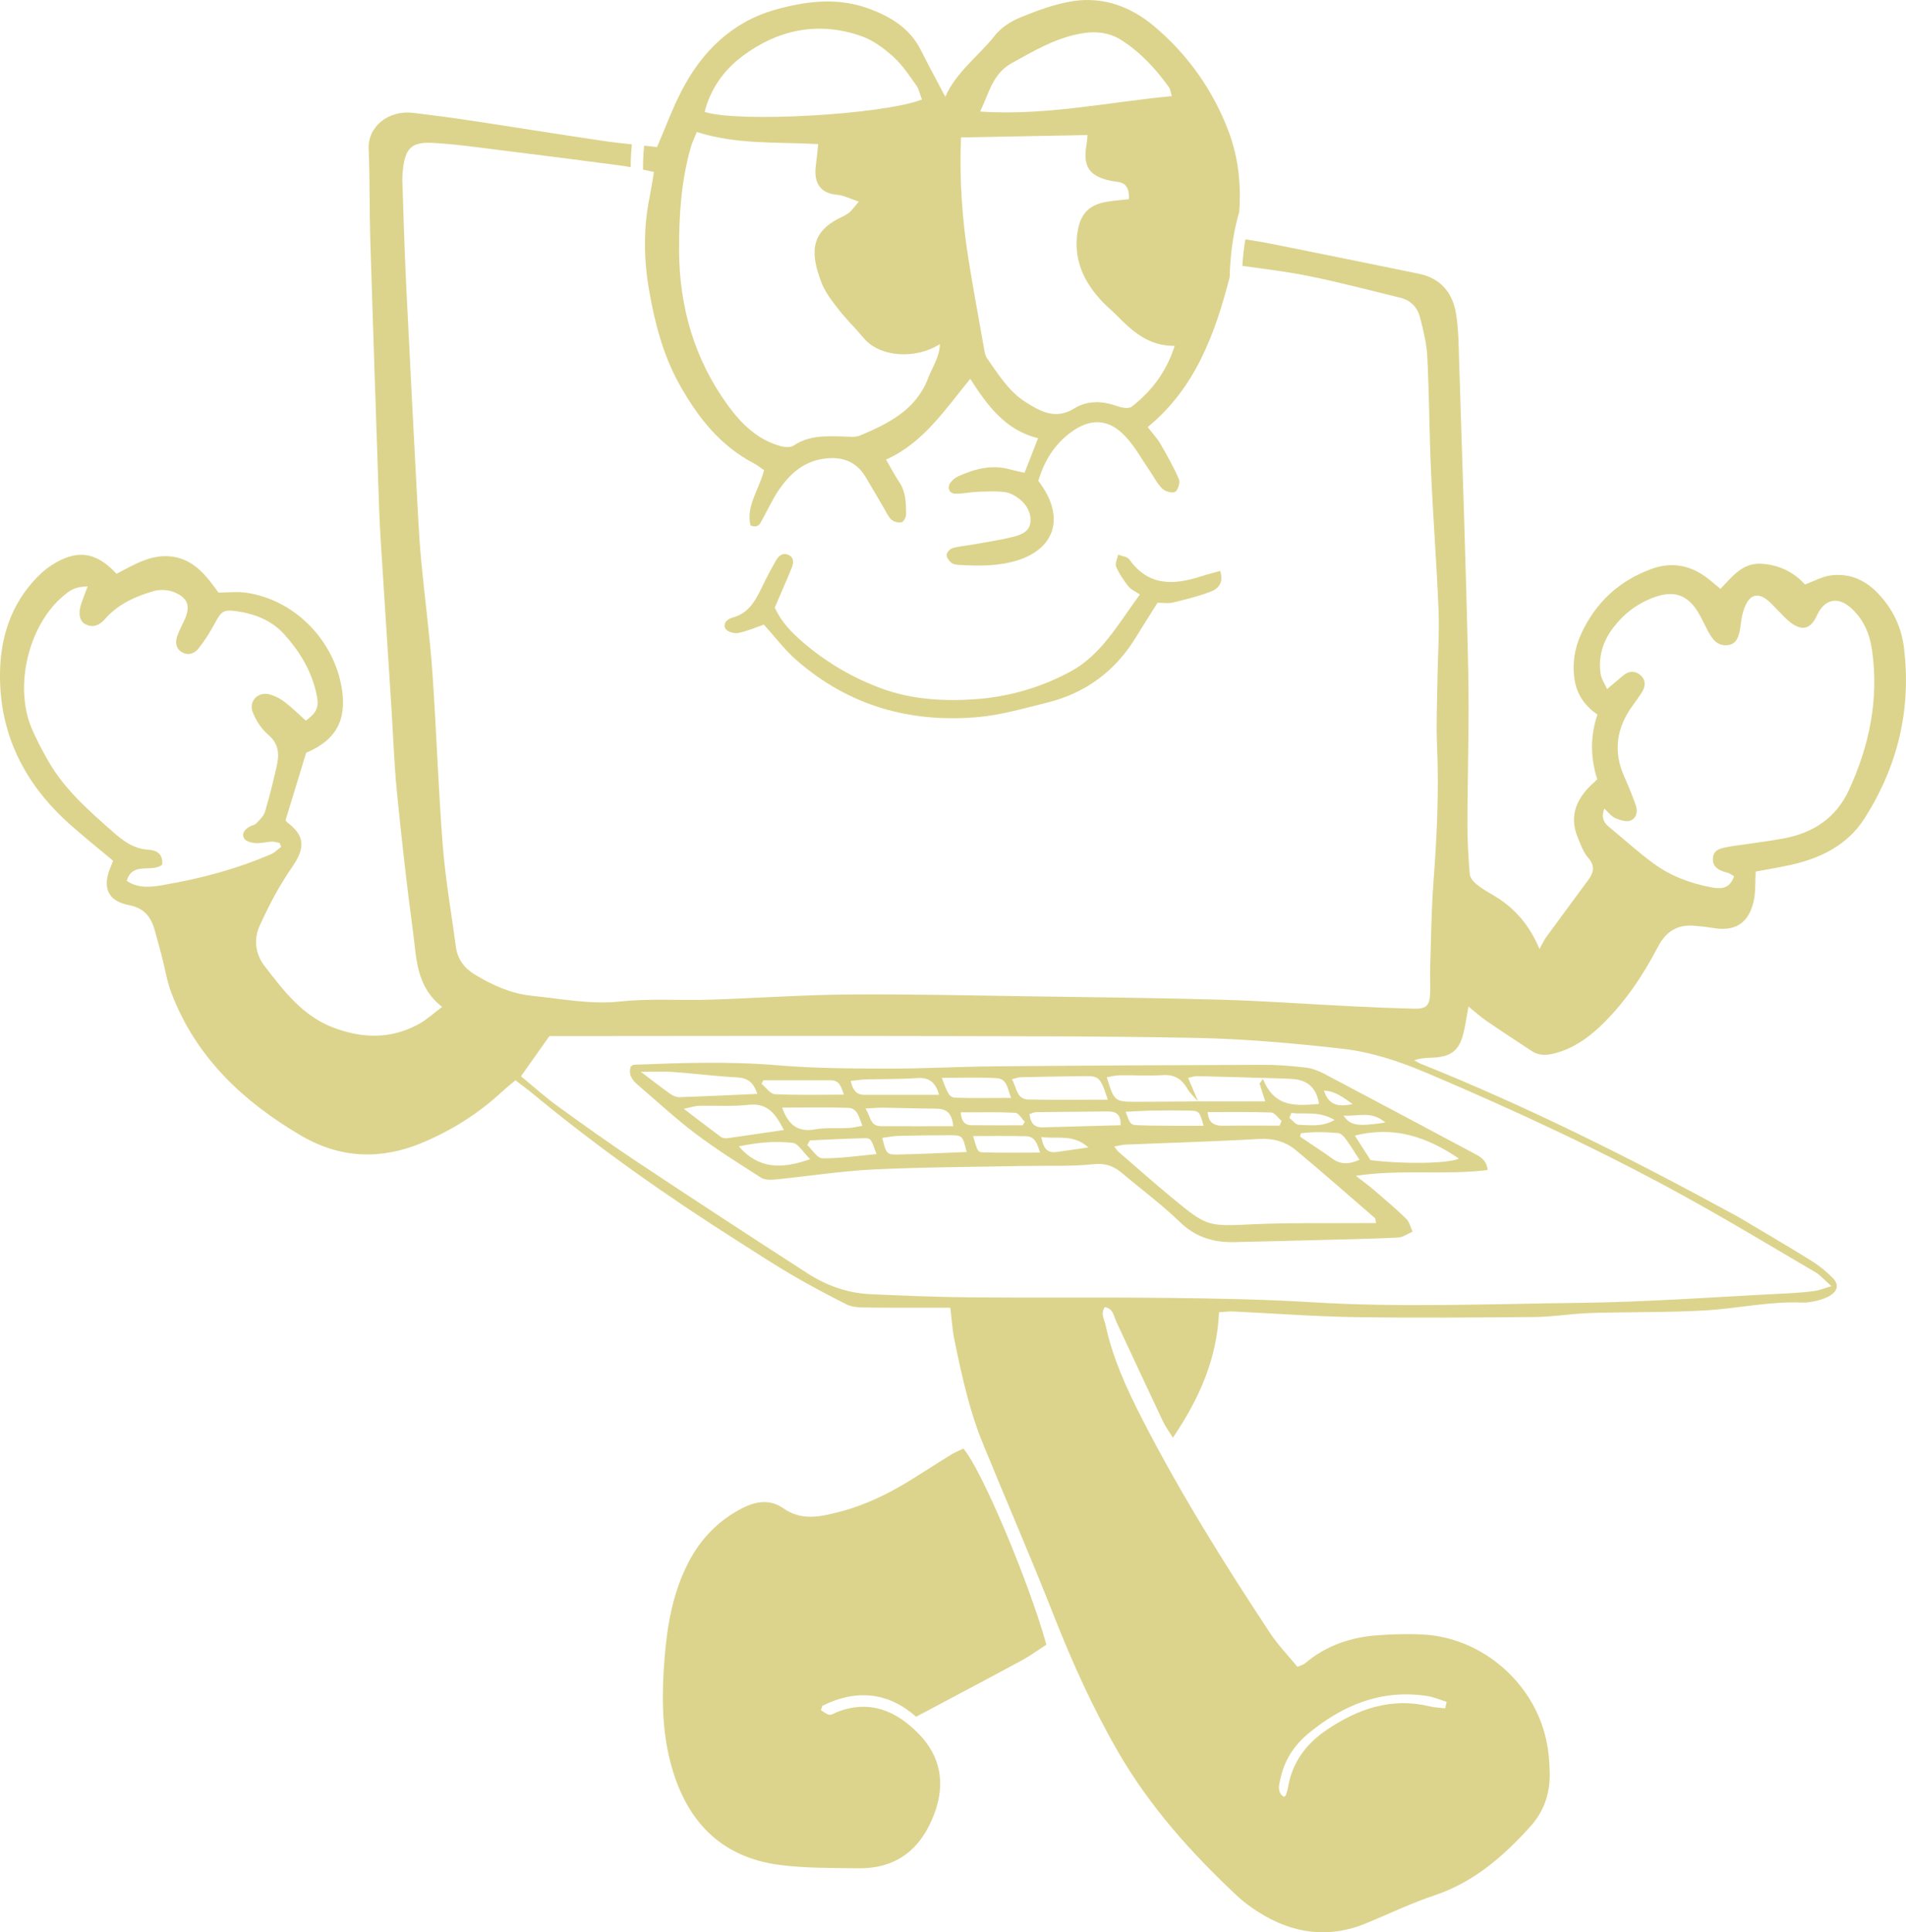 <svg xmlns="http://www.w3.org/2000/svg" fill="none" viewBox="0 0 75 76" height="76" width="75">
<g clip-path="url(#clip0_766_3218)">
<path fill="#DCD48C" d="M25.55 7.809C25.312 9.018 25.331 10.223 25.545 11.436C25.772 12.726 26.091 13.968 26.739 15.127C27.463 16.42 28.34 17.536 29.673 18.229C29.806 18.298 29.922 18.398 30.064 18.494C29.87 19.27 29.344 19.896 29.534 20.669C29.834 20.784 29.905 20.605 29.989 20.451C30.213 20.045 30.405 19.618 30.669 19.239C31.094 18.627 31.633 18.153 32.411 18.043C33.102 17.945 33.675 18.125 34.054 18.75C34.306 19.165 34.545 19.587 34.793 20.005C34.882 20.156 34.953 20.332 35.08 20.442C35.177 20.526 35.361 20.57 35.483 20.54C35.564 20.519 35.656 20.336 35.656 20.226C35.653 19.786 35.647 19.345 35.381 18.955C35.209 18.701 35.068 18.424 34.865 18.076C36.326 17.426 37.171 16.131 38.179 14.901C38.851 15.948 39.562 16.925 40.847 17.235C40.646 17.75 40.488 18.156 40.316 18.596C40.115 18.55 39.927 18.513 39.742 18.462C39.022 18.261 38.353 18.444 37.7 18.736C37.585 18.788 37.475 18.882 37.401 18.983C37.257 19.175 37.345 19.407 37.584 19.417C37.866 19.428 38.148 19.357 38.432 19.346C38.801 19.331 39.176 19.31 39.539 19.355C39.744 19.38 39.956 19.502 40.124 19.635C40.413 19.863 40.587 20.195 40.544 20.563C40.5 20.921 40.158 21.042 39.868 21.114C39.338 21.247 38.794 21.325 38.255 21.422C37.996 21.469 37.729 21.486 37.479 21.559C37.38 21.588 37.255 21.73 37.249 21.827C37.243 21.928 37.346 22.062 37.437 22.137C37.513 22.199 37.641 22.214 37.747 22.22C38.516 22.264 39.283 22.275 40.031 22.042C41.451 21.598 41.862 20.457 41.055 19.195C40.995 19.102 40.93 19.015 40.859 18.91C41.084 18.146 41.478 17.499 42.117 17.02C42.899 16.433 43.627 16.459 44.292 17.174C44.662 17.571 44.93 18.067 45.242 18.52C45.404 18.755 45.533 19.024 45.734 19.219C45.848 19.331 46.125 19.411 46.24 19.346C46.353 19.282 46.445 18.977 46.389 18.848C46.181 18.363 45.919 17.903 45.654 17.445C45.534 17.238 45.364 17.06 45.162 16.798C47.022 15.274 47.806 13.16 48.388 10.898C48.403 10.211 48.479 9.521 48.63 8.85C48.669 8.68 48.712 8.509 48.763 8.339C48.842 7.254 48.726 6.175 48.345 5.17C47.731 3.543 46.735 2.139 45.399 1.019C44.489 0.257 43.412 -0.136 42.229 0.043C41.525 0.15 40.832 0.41 40.165 0.679C39.792 0.83 39.402 1.075 39.155 1.388C38.515 2.202 37.637 2.814 37.195 3.806C36.86 3.168 36.539 2.575 36.236 1.972C35.786 1.075 34.986 0.621 34.109 0.312C32.901 -0.113 31.652 0.054 30.473 0.392C28.79 0.873 27.603 2.044 26.807 3.597C26.457 4.278 26.192 5.002 25.854 5.784C25.688 5.766 25.518 5.747 25.348 5.729C25.313 6.041 25.3 6.356 25.303 6.673C25.444 6.702 25.585 6.732 25.733 6.762C25.663 7.167 25.615 7.49 25.552 7.809H25.55ZM39.816 2.481C40.718 1.981 41.597 1.461 42.641 1.301C43.168 1.221 43.675 1.295 44.097 1.56C44.861 2.039 45.476 2.701 46.003 3.439C46.051 3.507 46.057 3.604 46.111 3.781C43.613 4.014 41.177 4.559 38.568 4.389C38.919 3.66 39.056 2.902 39.815 2.481H39.816ZM37.814 5.406C39.483 5.374 41.111 5.344 42.795 5.312C42.783 5.429 42.774 5.571 42.751 5.708C42.606 6.558 42.866 6.937 43.719 7.113C43.827 7.135 43.935 7.145 44.043 7.165C44.321 7.22 44.447 7.443 44.42 7.835C44.126 7.869 43.824 7.888 43.527 7.941C42.87 8.054 42.528 8.395 42.41 9.064C42.215 10.185 42.639 11.095 43.392 11.882C43.557 12.055 43.745 12.208 43.914 12.379C44.54 13.011 45.18 13.616 46.223 13.604C45.886 14.655 45.296 15.397 44.532 15.997C44.41 16.093 44.117 16.031 43.929 15.965C43.357 15.764 42.777 15.751 42.275 16.063C41.531 16.525 40.934 16.182 40.344 15.806C39.684 15.384 39.277 14.713 38.835 14.085C38.776 14 38.752 13.883 38.733 13.777C38.522 12.583 38.301 11.392 38.109 10.195C37.857 8.625 37.75 7.043 37.814 5.405V5.406ZM29.195 2.222C30.607 1.162 32.206 0.823 33.903 1.424C34.36 1.586 34.787 1.903 35.153 2.234C35.506 2.551 35.775 2.966 36.057 3.359C36.163 3.508 36.198 3.709 36.277 3.916C34.717 4.516 29.029 4.831 27.727 4.401C27.956 3.492 28.489 2.756 29.197 2.224L29.195 2.222ZM27.181 5.795C27.234 5.61 27.323 5.434 27.419 5.193C29.008 5.695 30.577 5.579 32.195 5.668C32.161 5.983 32.139 6.241 32.104 6.497C32.004 7.224 32.302 7.604 32.929 7.659C33.192 7.682 33.444 7.815 33.794 7.929C33.62 8.135 33.537 8.256 33.431 8.348C33.333 8.432 33.211 8.493 33.093 8.549C31.8 9.162 31.934 10.067 32.316 11.094C32.458 11.475 32.725 11.82 32.979 12.148C33.288 12.547 33.653 12.899 33.976 13.287C34.641 14.085 36.074 14.123 36.987 13.533C36.965 14.06 36.681 14.452 36.518 14.88C36.042 16.128 34.957 16.66 33.838 17.131C33.651 17.209 33.412 17.174 33.198 17.169C32.517 17.152 31.841 17.113 31.23 17.525C31.112 17.605 30.895 17.592 30.741 17.552C29.822 17.312 29.174 16.675 28.641 15.942C27.331 14.14 26.734 12.098 26.722 9.867C26.715 8.488 26.802 7.126 27.181 5.796V5.795Z"></path>
<path fill="#DCD48C" d="M74.921 25.48C74.818 24.647 74.464 23.919 73.873 23.313C73.363 22.79 72.746 22.537 72.03 22.634C71.698 22.679 71.382 22.859 71.025 22.989C70.573 22.493 69.999 22.214 69.306 22.174C68.548 22.131 68.154 22.699 67.699 23.16C67.546 23.034 67.426 22.939 67.31 22.84C66.618 22.254 65.838 22.066 64.983 22.378C63.732 22.835 62.806 23.675 62.236 24.892C61.958 25.483 61.854 26.114 61.964 26.767C62.061 27.34 62.377 27.774 62.858 28.106C62.566 28.972 62.583 29.818 62.852 30.653C62.762 30.737 62.699 30.796 62.636 30.854C62.026 31.431 61.741 32.101 62.08 32.931C62.196 33.216 62.306 33.525 62.502 33.751C62.793 34.085 62.691 34.348 62.479 34.636C61.93 35.381 61.379 36.123 60.834 36.871C60.747 36.989 60.689 37.128 60.578 37.328C60.2 36.414 59.614 35.721 58.821 35.249C58.576 35.103 58.325 34.961 58.102 34.783C57.98 34.685 57.846 34.52 57.834 34.375C57.78 33.739 57.743 33.099 57.743 32.46C57.746 30.424 57.817 28.388 57.774 26.353C57.687 22.306 57.543 18.261 57.416 14.215C57.397 13.597 57.393 12.972 57.299 12.364C57.169 11.53 56.699 10.946 55.84 10.769C53.908 10.372 51.973 9.979 50.04 9.592C49.702 9.523 49.361 9.471 49.005 9.414C48.946 9.759 48.906 10.108 48.885 10.458C49.772 10.582 50.627 10.681 51.471 10.852C52.695 11.1 53.904 11.418 55.117 11.715C55.513 11.813 55.777 12.096 55.875 12.477C56.007 12.987 56.137 13.51 56.164 14.033C56.239 15.535 56.242 17.041 56.31 18.544C56.392 20.378 56.534 22.21 56.608 24.044C56.642 24.926 56.576 25.813 56.564 26.698C56.551 27.583 56.508 28.469 56.547 29.352C56.626 31.148 56.539 32.934 56.404 34.724C56.321 35.847 56.313 36.975 56.276 38.102C56.267 38.412 56.284 38.721 56.276 39.031C56.266 39.536 56.137 39.684 55.666 39.674C54.812 39.653 53.956 39.617 53.103 39.575C51.438 39.493 49.775 39.37 48.109 39.322C45.632 39.251 43.152 39.225 40.674 39.19C38.24 39.154 35.805 39.097 33.371 39.116C31.552 39.131 29.734 39.263 27.914 39.32C26.754 39.357 25.583 39.266 24.434 39.389C23.232 39.519 22.078 39.283 20.908 39.164C20.115 39.082 19.389 38.755 18.701 38.342C18.277 38.087 18.007 37.741 17.94 37.244C17.761 35.907 17.524 34.576 17.421 33.235C17.243 30.965 17.173 28.686 17.012 26.415C16.912 25.003 16.723 23.599 16.587 22.189C16.525 21.552 16.483 20.912 16.449 20.27C16.291 17.266 16.131 14.262 15.985 11.257C15.918 9.888 15.88 8.516 15.833 7.146C15.828 6.992 15.838 6.836 15.854 6.683C15.944 5.836 16.189 5.574 17.033 5.621C17.951 5.672 18.865 5.806 19.779 5.918C21.347 6.112 22.913 6.311 24.479 6.52C24.591 6.535 24.703 6.555 24.817 6.575C24.817 6.275 24.832 5.975 24.865 5.679C24.473 5.638 24.075 5.593 23.68 5.534C21.945 5.278 20.213 4.996 18.478 4.736C17.741 4.625 17 4.528 16.259 4.439C15.297 4.323 14.469 4.967 14.506 5.855C14.557 7.048 14.534 8.244 14.57 9.439C14.679 12.957 14.8 16.473 14.918 19.99C14.932 20.431 14.957 20.874 14.984 21.315C15.122 23.5 15.264 25.686 15.404 27.871C15.474 28.974 15.511 30.082 15.621 31.182C15.804 33.008 16.006 34.833 16.252 36.652C16.392 37.685 16.366 38.804 17.398 39.603C17.062 39.853 16.792 40.108 16.478 40.279C15.384 40.879 14.255 40.851 13.111 40.416C11.899 39.954 11.156 38.963 10.403 37.986C10.039 37.513 9.983 36.928 10.217 36.412C10.58 35.615 10.992 34.827 11.49 34.112C12.013 33.359 12.015 32.88 11.296 32.339C11.264 32.315 11.246 32.27 11.237 32.257C11.513 31.358 11.781 30.477 12.048 29.607C13.213 29.123 13.652 28.327 13.451 27.084C13.143 25.176 11.602 23.607 9.718 23.317C9.358 23.261 8.981 23.308 8.597 23.308C8.133 22.667 7.657 22.019 6.79 21.894C5.954 21.775 5.274 22.216 4.585 22.567C3.769 21.689 3.01 21.593 2.014 22.241C1.813 22.371 1.627 22.533 1.459 22.705C0.438 23.757 0.014 25.062 0 26.5C-0.023 28.912 0.99 30.855 2.754 32.428C3.307 32.92 3.885 33.381 4.448 33.853C4.416 33.941 4.397 34.004 4.369 34.064C4.006 34.883 4.224 35.437 5.071 35.6C5.664 35.715 5.937 36.05 6.085 36.577C6.179 36.917 6.274 37.257 6.364 37.599C6.492 38.089 6.569 38.599 6.749 39.069C7.721 41.601 9.572 43.331 11.844 44.665C13.394 45.574 15.001 45.629 16.64 44.937C17.779 44.455 18.816 43.805 19.73 42.961C19.903 42.801 20.087 42.654 20.282 42.49C20.544 42.692 20.775 42.859 20.994 43.041C23.544 45.149 26.242 47.046 29.031 48.815C29.736 49.262 30.435 49.723 31.156 50.144C31.857 50.553 32.575 50.933 33.299 51.3C33.485 51.394 33.719 51.422 33.933 51.425C34.81 51.441 35.688 51.435 36.566 51.436C36.845 51.436 37.123 51.436 37.395 51.436C37.453 51.915 37.476 52.313 37.555 52.698C37.708 53.456 37.873 54.214 38.073 54.961C38.233 55.557 38.42 56.15 38.652 56.719C39.578 58.99 40.56 61.238 41.457 63.521C42.187 65.377 43.003 67.186 43.999 68.909C45.238 71.053 46.868 72.871 48.659 74.551C48.914 74.791 49.201 75.003 49.496 75.192C50.841 76.051 52.261 76.266 53.764 75.645C54.657 75.277 55.532 74.854 56.447 74.549C57.985 74.036 59.144 73.025 60.207 71.854C60.741 71.266 60.986 70.571 60.982 69.795C60.979 69.334 60.938 68.863 60.838 68.413C60.338 66.16 58.305 64.422 56.021 64.291C55.432 64.257 54.836 64.275 54.246 64.316C53.171 64.388 52.182 64.713 51.345 65.43C51.285 65.482 51.194 65.499 51.053 65.56C50.688 65.114 50.286 64.701 49.975 64.229C48.161 61.485 46.419 58.693 44.917 55.759C44.324 54.6 43.782 53.411 43.505 52.124C43.458 51.903 43.296 51.679 43.472 51.412C43.814 51.469 43.826 51.773 43.93 51.995C44.539 53.294 45.142 54.597 45.756 55.896C45.853 56.101 45.99 56.286 46.153 56.549C47.199 55.001 47.886 53.448 47.968 51.613C48.212 51.598 48.363 51.576 48.513 51.583C50.112 51.658 51.711 51.78 53.311 51.806C55.679 51.842 58.049 51.823 60.419 51.801C61.136 51.793 61.854 51.668 62.572 51.645C64.084 51.597 65.6 51.63 67.108 51.541C68.374 51.467 69.624 51.18 70.903 51.233C71.097 51.241 71.299 51.208 71.49 51.161C71.678 51.113 71.873 51.052 72.034 50.946C72.313 50.762 72.36 50.517 72.129 50.278C71.872 50.012 71.575 49.773 71.26 49.579C70.329 49 69.38 48.448 68.438 47.887C68.324 47.82 68.207 47.76 68.091 47.697C64.131 45.54 60.106 43.525 55.92 41.846C55.826 41.808 55.739 41.752 55.649 41.705C55.942 41.596 56.217 41.614 56.49 41.593C57.13 41.541 57.428 41.283 57.584 40.645C57.661 40.331 57.706 40.008 57.784 39.589C58.047 39.802 58.252 39.989 58.479 40.145C59.075 40.554 59.679 40.951 60.283 41.346C60.561 41.528 60.86 41.512 61.17 41.432C61.871 41.25 62.446 40.862 62.966 40.37C63.919 39.466 64.64 38.385 65.245 37.23C65.565 36.621 66.018 36.357 66.678 36.413C66.918 36.434 67.157 36.457 67.394 36.498C68.265 36.649 68.801 36.327 69.003 35.458C69.089 35.088 69.061 34.692 69.085 34.282C69.53 34.198 69.984 34.123 70.434 34.025C71.63 33.765 72.696 33.245 73.373 32.182C74.672 30.141 75.218 27.9 74.919 25.477L74.921 25.48ZM6.456 34.805C5.983 34.886 5.456 34.963 4.986 34.647C5.212 33.876 5.963 34.334 6.379 34.015C6.431 33.596 6.163 33.439 5.844 33.422C5.275 33.39 4.862 33.089 4.462 32.735C3.505 31.892 2.538 31.054 1.894 29.923C1.655 29.503 1.425 29.073 1.239 28.628C0.562 27.009 1.107 24.67 2.414 23.509C2.8 23.163 2.96 23.09 3.45 23.062C3.358 23.308 3.272 23.523 3.198 23.742C3.067 24.129 3.128 24.445 3.379 24.562C3.68 24.702 3.923 24.586 4.134 24.345C4.645 23.76 5.331 23.457 6.047 23.249C6.297 23.176 6.625 23.195 6.865 23.297C7.417 23.53 7.503 23.86 7.246 24.412C7.153 24.611 7.049 24.807 6.976 25.013C6.891 25.259 6.911 25.507 7.158 25.653C7.404 25.799 7.656 25.705 7.809 25.51C8.053 25.203 8.266 24.865 8.452 24.518C8.703 24.047 8.788 23.964 9.317 24.041C10.025 24.144 10.68 24.395 11.176 24.941C11.774 25.599 12.234 26.347 12.438 27.228C12.574 27.813 12.494 27.996 12.035 28.345C11.762 28.101 11.499 27.84 11.211 27.617C11.04 27.485 10.835 27.378 10.629 27.317C10.157 27.178 9.764 27.578 9.953 28.034C10.083 28.351 10.289 28.674 10.546 28.89C10.973 29.248 10.997 29.669 10.888 30.14C10.749 30.741 10.603 31.342 10.425 31.933C10.373 32.105 10.211 32.249 10.082 32.389C10.028 32.449 9.924 32.46 9.846 32.501C9.655 32.601 9.495 32.767 9.601 32.971C9.66 33.084 9.884 33.148 10.039 33.161C10.254 33.178 10.472 33.114 10.691 33.103C10.793 33.099 10.896 33.136 10.999 33.155C11.021 33.205 11.044 33.255 11.066 33.305C10.936 33.401 10.82 33.529 10.677 33.591C9.321 34.179 7.902 34.557 6.453 34.803L6.456 34.805ZM50.384 69.959C50.539 69.241 50.922 68.646 51.477 68.188C52.835 67.064 54.361 66.432 56.157 66.708C56.419 66.748 56.67 66.859 56.926 66.938C56.906 67.022 56.885 67.106 56.866 67.192C56.666 67.167 56.46 67.164 56.266 67.117C54.768 66.755 53.454 67.2 52.221 68.029C51.398 68.583 50.843 69.314 50.68 70.319C50.663 70.425 50.623 70.527 50.59 70.63C50.585 70.643 50.555 70.648 50.506 70.67C50.244 70.479 50.33 70.206 50.383 69.96L50.384 69.959ZM56.147 42.203C59.566 43.655 62.935 45.216 66.194 47.003C67.966 47.975 69.698 49.021 71.443 50.045C71.636 50.158 71.787 50.343 72.066 50.589C71.746 50.681 71.572 50.757 71.391 50.78C71.021 50.827 70.649 50.856 70.277 50.874C67.56 51.007 64.845 51.214 62.127 51.245C58.618 51.285 55.109 51.435 51.599 51.219C49.741 51.105 47.877 51.072 46.016 51.05C43.407 51.02 40.796 51.05 38.187 51.028C36.871 51.017 35.555 50.962 34.24 50.902C33.345 50.862 32.513 50.56 31.765 50.077C29.529 48.636 27.3 47.179 25.083 45.707C24.021 45.001 22.98 44.259 21.947 43.51C21.453 43.152 20.996 42.74 20.5 42.333C20.867 41.813 21.209 41.332 21.62 40.751C22.422 40.751 23.339 40.751 24.258 40.751C27.813 40.75 31.369 40.74 34.924 40.749C38.962 40.759 43.001 40.745 47.037 40.823C48.964 40.861 50.894 41.031 52.812 41.248C53.96 41.377 55.072 41.746 56.148 42.205L56.147 42.203ZM72.753 31.076C72.249 32.167 71.362 32.752 70.219 32.971C69.638 33.081 69.049 33.152 68.463 33.24C68.332 33.26 68.201 33.27 68.073 33.296C67.773 33.357 67.407 33.379 67.401 33.789C67.396 34.126 67.675 34.257 67.974 34.325C68.052 34.343 68.122 34.403 68.235 34.464C68.058 34.983 67.698 34.966 67.346 34.901C66.519 34.747 65.734 34.456 65.054 33.954C64.455 33.513 63.9 33.008 63.325 32.534C63.127 32.371 62.99 32.188 63.13 31.806C63.294 31.954 63.407 32.112 63.559 32.178C63.743 32.257 63.989 32.339 64.156 32.276C64.403 32.182 64.455 31.906 64.362 31.653C64.225 31.279 64.078 30.91 63.915 30.548C63.462 29.54 63.614 28.612 64.252 27.74C64.369 27.581 64.483 27.417 64.593 27.253C64.74 27.029 64.781 26.786 64.582 26.586C64.367 26.371 64.11 26.373 63.871 26.57C63.687 26.72 63.509 26.876 63.238 27.104C63.13 26.864 63.019 26.706 62.99 26.536C62.874 25.841 63.076 25.213 63.494 24.67C63.917 24.12 64.461 23.715 65.121 23.482C65.864 23.218 66.398 23.395 66.808 24.064C66.957 24.308 67.073 24.572 67.207 24.824C67.382 25.151 67.592 25.435 68.017 25.37C68.323 25.323 68.439 25.065 68.501 24.533C68.533 24.256 68.598 23.962 68.73 23.722C68.916 23.382 69.187 23.343 69.5 23.568C69.675 23.695 69.818 23.869 69.975 24.023C70.132 24.177 70.277 24.346 70.45 24.479C70.909 24.834 71.253 24.742 71.488 24.221C71.78 23.569 72.308 23.438 72.836 23.913C73.311 24.341 73.562 24.896 73.657 25.531C73.944 27.477 73.567 29.313 72.753 31.075V31.076Z"></path>
<path fill="#DCD48C" d="M37.406 57.228C36.9 57.537 36.402 57.862 35.898 58.175C34.998 58.735 34.055 59.204 33.024 59.466C32.281 59.655 31.547 59.832 30.828 59.327C30.257 58.926 29.667 59.065 29.089 59.382C28.17 59.886 27.503 60.617 27.037 61.557C26.476 62.687 26.26 63.898 26.157 65.141C26.042 66.537 26.024 67.933 26.376 69.298C26.959 71.564 28.316 73.051 30.695 73.355C31.712 73.484 32.749 73.471 33.777 73.484C35.282 73.502 36.249 72.726 36.767 71.335C37.202 70.168 37.026 69.098 36.159 68.204C35.271 67.288 34.222 66.842 32.942 67.337C32.839 67.376 32.731 67.46 32.636 67.446C32.52 67.429 32.415 67.33 32.305 67.266C32.323 67.209 32.34 67.152 32.358 67.094C33.699 66.424 34.96 66.559 36.049 67.524C37.475 66.764 38.851 66.04 40.218 65.3C40.557 65.116 40.872 64.883 41.174 64.688C40.485 62.202 38.614 57.779 37.909 56.977C37.748 57.055 37.567 57.125 37.404 57.225L37.406 57.228Z"></path>
<path fill="#DCD48C" d="M47.271 22.666C46.194 23.017 45.196 23.07 44.438 22.003C44.36 21.892 44.148 21.876 43.999 21.816C43.967 21.975 43.866 22.164 43.918 22.285C44.036 22.564 44.213 22.823 44.402 23.062C44.506 23.194 44.683 23.266 44.852 23.382C44.322 24.112 43.908 24.768 43.407 25.348C43.053 25.758 42.622 26.141 42.151 26.398C40.983 27.035 39.705 27.407 38.386 27.501C37.137 27.59 35.873 27.516 34.682 27.077C33.564 26.666 32.536 26.065 31.622 25.286C31.154 24.886 30.726 24.445 30.488 23.895C30.722 23.349 30.946 22.845 31.154 22.334C31.233 22.14 31.25 21.923 31.017 21.821C30.793 21.722 30.636 21.867 30.532 22.05C30.357 22.356 30.19 22.668 30.036 22.985C29.761 23.546 29.51 24.112 28.823 24.291C28.634 24.34 28.426 24.519 28.548 24.73C28.617 24.849 28.891 24.929 29.049 24.898C29.404 24.826 29.743 24.675 30.058 24.568C30.48 25.034 30.867 25.55 31.342 25.966C33.393 27.761 35.817 28.442 38.486 28.205C39.395 28.124 40.291 27.86 41.184 27.641C42.706 27.27 43.884 26.403 44.706 25.052C44.98 24.602 45.266 24.158 45.549 23.707C45.763 23.707 45.967 23.745 46.153 23.7C46.66 23.577 47.169 23.452 47.654 23.265C47.934 23.156 48.165 22.922 48.011 22.456C47.749 22.531 47.507 22.589 47.271 22.667V22.666Z"></path>
<path fill="#DCD48C" d="M51.364 41.989C50.821 41.925 50.271 41.881 49.725 41.882C46.194 41.892 42.663 41.91 39.132 41.941C37.729 41.953 36.325 42.035 34.922 42.031C33.477 42.027 32.025 42.021 30.587 41.899C28.701 41.74 26.822 41.805 24.939 41.879C24.902 41.88 24.867 41.921 24.821 41.95C24.713 42.274 24.886 42.493 25.113 42.687C25.866 43.328 26.594 44.005 27.381 44.599C28.204 45.218 29.08 45.768 29.949 46.322C30.092 46.414 30.319 46.411 30.5 46.393C31.785 46.266 33.066 46.063 34.353 45.999C36.322 45.903 38.298 45.901 40.27 45.86C41.19 45.842 42.117 45.887 43.028 45.791C43.501 45.741 43.824 45.863 44.155 46.143C44.912 46.783 45.714 47.373 46.422 48.061C47.044 48.664 47.752 48.873 48.569 48.855C49.754 48.829 50.937 48.8 52.121 48.768C53.085 48.742 54.049 48.725 55.014 48.675C55.207 48.666 55.393 48.526 55.583 48.445C55.503 48.274 55.463 48.063 55.338 47.94C54.928 47.542 54.49 47.172 54.057 46.8C53.83 46.606 53.588 46.431 53.352 46.248C55.098 45.979 56.818 46.232 58.539 46.019C58.493 45.603 58.223 45.485 57.977 45.353C56.02 44.31 54.064 43.265 52.103 42.232C51.876 42.113 51.617 42.016 51.363 41.987L51.364 41.989ZM47.106 42.327C48.264 42.355 49.421 42.389 50.579 42.423C50.622 42.425 50.666 42.432 50.709 42.432C51.346 42.436 51.79 42.687 51.901 43.421C51.016 43.493 50.15 43.582 49.7 42.437C49.654 42.499 49.609 42.561 49.563 42.622C49.634 42.843 49.705 43.062 49.787 43.321H47.145C47.019 43.026 46.893 42.731 46.751 42.395C46.903 42.365 47.005 42.326 47.106 42.328V42.327ZM52.515 44.052C52.002 44.341 51.546 44.249 51.113 44.242C50.986 44.241 50.863 44.065 50.737 43.968C50.763 43.904 50.788 43.839 50.812 43.776C51.345 43.839 51.906 43.688 52.515 44.052ZM50.429 44.088C50.404 44.15 50.378 44.212 50.353 44.274C49.611 44.274 48.869 44.267 48.126 44.278C47.763 44.283 47.548 44.149 47.523 43.741C48.366 43.741 49.193 43.726 50.018 43.757C50.16 43.762 50.292 43.972 50.429 44.088ZM47.361 44.28C47 44.28 46.657 44.283 46.313 44.28C45.812 44.275 45.309 44.277 44.809 44.258C44.479 44.246 44.479 44.233 44.293 43.729C44.653 43.712 44.992 43.688 45.331 43.682C45.811 43.673 46.29 43.671 46.77 43.682C47.198 43.693 47.198 43.704 47.36 44.28H47.361ZM44.052 42.293C44.623 42.286 45.194 42.322 45.762 42.287C46.22 42.258 46.503 42.444 46.724 42.825C46.832 43.009 47.001 43.156 47.144 43.321C46.335 43.326 45.527 43.336 44.717 43.337C43.86 43.337 43.839 43.316 43.551 42.372C43.722 42.344 43.887 42.297 44.051 42.294L44.052 42.293ZM40.161 42.37C41.016 42.352 41.869 42.334 42.723 42.327C43.248 42.322 43.313 42.397 43.591 43.253C42.517 43.253 41.491 43.266 40.466 43.246C39.999 43.238 40.014 42.791 39.818 42.448C39.969 42.413 40.066 42.372 40.163 42.37H40.161ZM39.227 42.408C39.631 42.432 39.65 42.838 39.786 43.183C39.022 43.183 38.309 43.199 37.598 43.175C37.36 43.166 37.287 43.016 37.062 42.395C37.805 42.395 38.519 42.364 39.228 42.408H39.227ZM34.059 42.456C34.738 42.437 35.418 42.45 36.095 42.403C36.582 42.369 36.819 42.59 36.951 43.062C35.928 43.062 34.969 43.062 34.008 43.062C33.687 43.062 33.556 42.86 33.474 42.516C33.684 42.494 33.872 42.462 34.058 42.456H34.059ZM33.932 44.282C33.719 44.317 33.555 44.36 33.389 44.367C32.952 44.389 32.505 44.344 32.078 44.42C31.379 44.546 31.013 44.227 30.778 43.565C31.681 43.565 32.529 43.543 33.376 43.574C33.745 43.588 33.802 43.946 33.933 44.28L33.932 44.282ZM30.038 42.491C30.93 42.491 31.823 42.487 32.717 42.493C33.021 42.495 33.096 42.728 33.207 43.056C32.26 43.056 31.373 43.079 30.489 43.037C30.308 43.028 30.14 42.77 29.966 42.627C29.99 42.582 30.015 42.537 30.038 42.491ZM26.387 43.033C26.03 42.782 25.687 42.511 25.217 42.157C25.714 42.157 26.088 42.135 26.461 42.161C27.31 42.224 28.157 42.331 29.008 42.376C29.42 42.398 29.652 42.572 29.799 43.025C28.749 43.072 27.749 43.121 26.747 43.155C26.627 43.159 26.487 43.104 26.387 43.033ZM28.364 44.717C27.913 44.384 27.47 44.04 26.907 43.611C27.213 43.549 27.352 43.499 27.493 43.495C28.148 43.479 28.808 43.528 29.456 43.456C30.227 43.37 30.527 43.837 30.846 44.445C30.063 44.559 29.338 44.669 28.612 44.769C28.532 44.78 28.427 44.763 28.364 44.717ZM29.074 45.09C29.793 44.936 30.497 44.874 31.188 44.95C31.413 44.974 31.604 45.325 31.878 45.593C30.759 45.987 29.856 45.991 29.074 45.091V45.09ZM32.358 45.559C32.158 45.557 31.964 45.221 31.767 45.037C31.8 44.977 31.834 44.916 31.868 44.855C32.584 44.824 33.3 44.781 34.017 44.769C34.275 44.764 34.275 44.798 34.49 45.393C33.768 45.459 33.062 45.567 32.359 45.559H32.358ZM34.059 43.602C34.361 43.585 34.55 43.565 34.738 43.567C35.435 43.577 36.133 43.601 36.831 43.606C37.209 43.609 37.459 43.741 37.509 44.296C36.536 44.296 35.6 44.3 34.664 44.295C34.238 44.292 34.263 43.923 34.059 43.604V43.602ZM35.374 45.409C34.882 45.42 34.881 45.401 34.715 44.756C34.93 44.728 35.139 44.684 35.348 44.678C36.024 44.661 36.7 44.65 37.377 44.652C37.874 44.653 37.874 44.664 38.039 45.31C37.114 45.346 36.244 45.391 35.374 45.409ZM37.804 43.751C38.53 43.751 39.242 43.733 39.95 43.768C40.082 43.774 40.201 43.999 40.327 44.123C40.298 44.168 40.268 44.213 40.239 44.26C39.567 44.26 38.896 44.266 38.224 44.257C37.925 44.254 37.825 44.049 37.804 43.752V43.751ZM38.705 45.326C38.464 45.319 38.464 45.278 38.291 44.685C38.995 44.685 39.687 44.672 40.378 44.691C40.728 44.701 40.818 44.995 40.928 45.334C40.136 45.334 39.419 45.347 38.704 45.326H38.705ZM41.587 45.31C41.196 45.368 41.053 45.15 40.975 44.72C41.597 44.816 42.208 44.58 42.828 45.131C42.332 45.203 41.959 45.257 41.587 45.31ZM41.033 44.343C40.716 44.351 40.546 44.188 40.511 43.818C40.596 43.794 40.689 43.744 40.784 43.743C41.705 43.73 42.627 43.729 43.548 43.716C43.875 43.711 44.115 43.785 44.095 44.257C43.075 44.285 42.054 44.315 41.033 44.341V44.343ZM54.107 47.915C54.132 47.935 54.124 47.993 54.145 48.107C53.926 48.107 53.717 48.106 53.507 48.107C52.128 48.118 50.748 48.089 49.372 48.151C47.526 48.235 47.523 48.272 46.115 47.109C45.403 46.521 44.712 45.907 44.013 45.303C43.964 45.262 43.93 45.203 43.844 45.096C44.019 45.066 44.153 45.026 44.287 45.02C46.038 44.947 47.79 44.901 49.538 44.798C50.106 44.766 50.59 44.903 51.003 45.247C52.051 46.12 53.074 47.02 54.106 47.913L54.107 47.915ZM52.441 45.58C52.019 45.28 51.586 44.998 51.157 44.709C51.167 44.664 51.179 44.619 51.19 44.575C51.677 44.511 52.172 44.523 52.662 44.569C52.769 44.579 52.883 44.703 52.957 44.803C53.138 45.051 53.297 45.314 53.495 45.618C53.108 45.786 52.781 45.823 52.441 45.581V45.58ZM53.931 45.631C53.742 45.337 53.543 45.026 53.312 44.666C54.881 44.269 56.181 44.735 57.407 45.57C57.004 45.767 55.259 45.797 53.931 45.631ZM54.515 44.152C53.403 44.317 53.138 44.273 52.865 43.877C53.408 43.925 53.949 43.667 54.515 44.152ZM52.099 42.895C52.564 42.917 52.887 43.193 53.229 43.428C52.744 43.522 52.292 43.534 52.099 42.895Z"></path>
</g>
<defs>
<clipPath id="clip0_766_3218">
<rect fill="white" height="76" width="75"></rect>
</clipPath>
</defs>
</svg>
